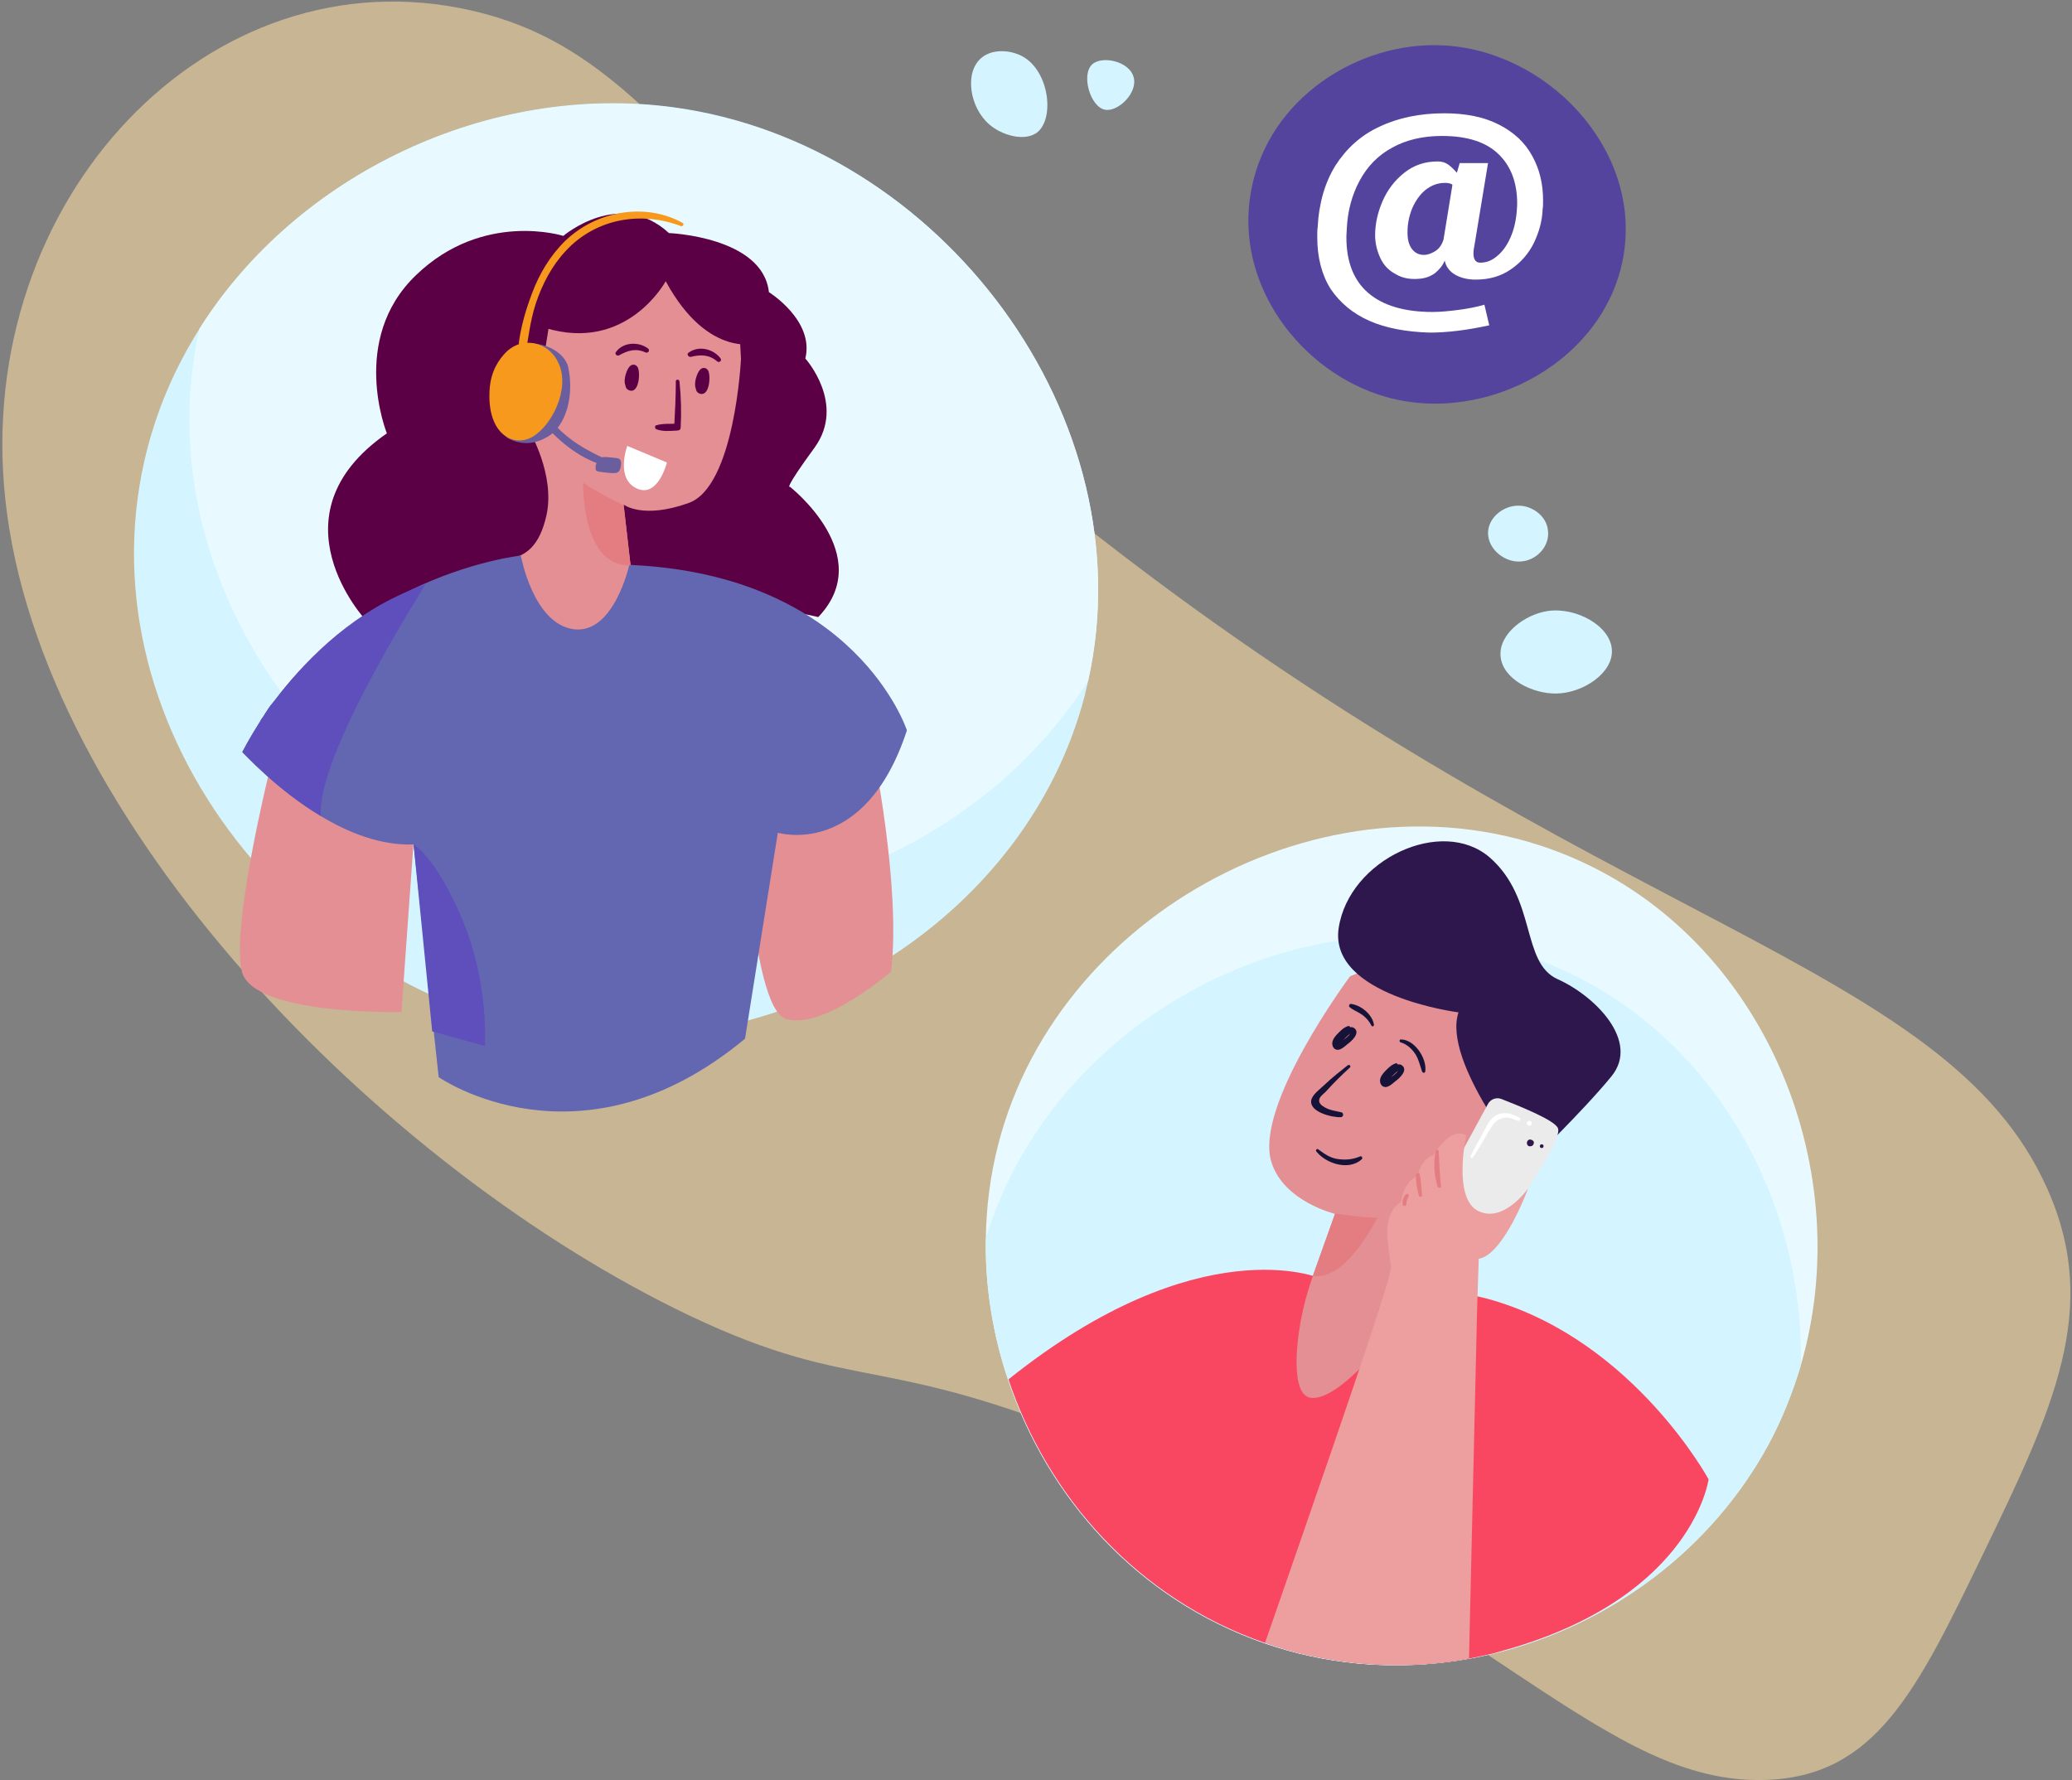 <svg width="512" height="440" viewBox="0 0 512 440" fill="none" xmlns="http://www.w3.org/2000/svg">
<rect x="0" y="0" width="512" height="440" fill="#808080" stroke="none"/>
<g opacity="0.6">
<path d="M490.1 383.9C473.7 417.8 463.5 439.2 436 439.9C396.6 441 368.3 398.2 278.4 359.5C217.3 333.1 212.8 345.3 170.3 325.1C94.9 289.1 9.8 203.4 1.3 123.3C-6.6 49.3 51.7 -12.2 116.5 2.6C164.7 13.6 174.9 57.3 271.7 132.8C395.8 229.6 480.8 237.3 505.9 293.8C519.2 323.5 507.3 348.3 490.1 383.9Z" fill="#F7D9A1"/>
</g>
<path d="M445 337.4C443 344.1 440.4 350.7 437 357C422.9 383 397.7 401.8 369 408.7C354.4 412.2 339 412.6 323.8 409.3C320 408.5 316.2 407.4 312.4 406.1C281 395.2 258.8 370 249.1 341C245.3 329.8 243.4 317.9 243.6 306.1C243.7 298.3 244.7 290.6 246.6 283.1C261.9 222.8 334 186.5 391.1 213.1C436.8 234.3 458.9 289.6 445 337.4Z" fill="#E8FAFF"/>
<path d="M445 337.4C443 344.1 440.4 350.7 437 357C422.9 383 397.7 401.8 369 408.7C354.4 412.2 339 412.6 323.8 409.3C320 408.5 316.2 407.4 312.4 406.1C281 395.2 258.8 370 249.1 341C245.3 329.8 243.4 317.9 243.6 306.1C261 248.2 331.1 214 387 240.1C424.3 257.4 445.8 297.3 445 337.4Z" fill="#D4F5FF"/>
<path d="M422.2 365.6C422.2 365.6 418.5 393.7 374.3 407.1C372.6 407.6 370.9 408.1 369.1 408.6C366.9 409.1 364.7 409.6 362.5 410C349.9 412.2 336.9 412 323.9 409.2C320.1 408.4 316.3 407.3 312.6 406H312.5C281.1 395.1 258.9 369.9 249.2 340.9C296.4 303.1 326.2 315.9 326.2 315.9C326.2 315.9 326.1 313.3 343.1 316C344.2 316.2 345.4 316.4 346.7 316.6C351.5 317.5 357.4 318.7 364.6 320.3C364.8 320.3 365 320.4 365.2 320.4C366.6 320.7 368.1 321.1 369.4 321.5C404 332 422.2 365.6 422.2 365.6Z" fill="#FA4761"/>
<path d="M369.8 270.4L344.8 328.1C344.8 328.1 332 345.5 324.4 345.5C320.2 345.5 320 338 320.7 331.3C321.3 326 322.5 320.8 324.3 315.7L329.9 300C329.9 300 317.3 297 314.2 287.3C309.7 273.4 333.6 241.3 333.6 241.3C333.6 241.3 339.7 237.7 354.5 241.3C367.1 244.3 369.4 263.4 369.7 268.9C369.8 269.9 369.8 270.4 369.8 270.4Z" fill="#E38F94"/>
<path d="M268.9 168.2C268.6 169.5 268.3 170.8 268 172.1C253.7 226.4 196.8 261.2 142.9 255.8C75.8 249.2 20.3 181.2 35.7 113.8C38.4 102 43.1 91 49.4 81.1C73.6 42.8 121.1 20.4 166.4 26.5C232.7 35.5 283.3 103.6 268.9 168.2Z" fill="#D4F5FF"/>
<path d="M268.9 168.2C245.4 205.2 200.1 226.9 156.6 222.7C89.7 216.1 34.2 148.4 49.3 81.2C73.5 42.9 121 20.5 166.3 26.6C232.7 35.5 283.3 103.6 268.9 168.2Z" fill="#E8FAFF"/>
<path d="M360.4 250.2C360.4 250.2 328.2 246.1 330.8 229.3C333.4 212.4 356.3 201.7 368.1 211.9C379.8 222.1 375.8 237.9 384.9 242C394.1 246.1 405.3 257.3 398.2 266C391.1 274.7 377.3 288 377.3 288C377.3 288 356.3 262.5 360.4 250.2Z" fill="#2E174D"/>
<path d="M333 263.3C331.1 264.8 329.2 266.3 327.4 268C326.4 269 324.2 270.5 324 272C323.6 274.9 329.3 276.2 331.3 276.1C332 276.1 332.1 275.1 331.5 274.9C330.2 274.6 328.6 274.4 327.4 273.7C326.5 273.2 325.6 272.5 326.1 271.4C326.3 270.9 327.2 270.2 327.6 269.8C329.5 267.7 331.5 265.7 333.6 263.8C333.9 263.4 333.4 263 333 263.3Z" fill="#171238"/>
<path d="M333.1 253.6C332.1 253.9 331.4 254.6 330.7 255.3C330 256 329.3 256.8 329.2 257.8C329.2 258.5 329.5 259.2 330.2 259.4C331.1 259.7 332.2 258.7 332.9 258.1C333.9 257.4 336.4 255.2 334.5 254C333.6 253.5 332.7 254.3 332.1 254.9C331.3 255.6 330.4 256.4 329.8 257.4C329.4 258.1 330.3 258.8 330.9 258.2C331.7 257.4 332.3 256.6 333.1 255.9C333.1 255.9 333.8 255.4 333.7 255.3C333.8 255.3 333.4 255.8 333.3 255.9C332.9 256.3 332.4 256.7 331.9 257.1C331.7 257.3 330.9 258 330.6 258C330.2 257.9 331.1 256.7 331.3 256.5C332 255.7 332.7 254.9 333.5 254.2C333.8 254 333.5 253.4 333.1 253.6Z" fill="#171238"/>
<path d="M344.9 262.8C343.9 263.1 343.2 263.8 342.5 264.5C341.8 265.2 341.1 266 341 267C341 267.7 341.3 268.4 342 268.6C342.9 268.9 344 267.9 344.7 267.3C345.7 266.6 348.2 264.4 346.3 263.2C345.4 262.7 344.5 263.5 343.9 264.1C343.1 264.8 342.2 265.6 341.6 266.6C341.2 267.3 342.1 268 342.7 267.4C343.5 266.6 344.1 265.8 344.9 265.1C344.9 265.1 345.6 264.6 345.5 264.5C345.6 264.5 345.2 265 345.1 265.1C344.7 265.5 344.2 265.9 343.7 266.3C343.5 266.5 342.7 267.2 342.4 267.2C342 267.1 342.9 265.9 343.1 265.7C343.8 264.9 344.5 264.1 345.3 263.4C345.6 263.2 345.2 262.6 344.9 262.8Z" fill="#171238"/>
<path d="M339.5 253.2C339.1 250.7 336.3 248.4 333.8 248.1C333.4 248.1 333.2 248.7 333.5 248.9C334.3 249.6 335.4 250 336.3 250.6C337.4 251.3 338.3 252.3 338.9 253.5C339.1 253.8 339.6 253.6 339.5 253.2Z" fill="#171238"/>
<path d="M346.1 257.6C347.7 258.1 348.9 259.2 349.8 260.6C350.6 261.9 350.9 263.4 351.4 264.8C351.6 265.3 352.2 265.2 352.2 264.7C352.6 261.5 349.5 256.9 346.2 256.9C345.8 256.8 345.7 257.5 346.1 257.6Z" fill="#171238"/>
<path d="M325.3 284.6C327.7 287.6 333.3 289.4 336.5 286.5C336.8 286.2 336.5 285.6 336.1 285.8C334.4 286.5 332.8 286.7 331 286.5C328.8 286.3 327.5 285.3 325.8 284.1C325.4 283.7 325 284.3 325.3 284.6Z" fill="#171238"/>
<path d="M384.6 171.4C378.8 171.5 371.3 167.9 370.8 162.2C370.3 156.6 376.9 151.8 382.5 151C389.6 150 398.1 154.8 398.3 160.7C398.6 166.3 391.2 171.3 384.6 171.4Z" fill="#D4F5FF"/>
<path d="M376.4 138.7C372.1 139.4 367.6 135.8 367.7 131.6C367.8 127.7 371.9 124.6 375.9 125C379 125.3 382.2 127.7 382.5 131.1C383 134.9 379.9 138.2 376.4 138.7Z" fill="#D4F5FF"/>
<path d="M244.4 30.7C239.6 26.5 238.3 18 242.4 14.4C245.1 12 249.6 12.3 252.6 13.9C259.3 17.5 260.7 29.4 256.2 32.8C253.1 35 247.6 33.5 244.4 30.7Z" fill="#D4F5FF"/>
<path d="M273 27.1C269.4 26.4 267.1 18.4 269.9 15.9C272.3 13.7 279 15.1 280.1 19C281.3 22.9 276.2 27.8 273 27.1Z" fill="#D4F5FF"/>
<path d="M309.2 46.9C313.5 24.2 335.7 10.3 356.2 11.2C381.8 12.2 405.2 36.2 401.3 62.4C397.4 88.8 367.6 105.2 342.5 98.1C321.7 92.2 304.7 70.4 309.2 46.9Z" fill="#55449D"/>
<path fill-rule="evenodd" clip-rule="evenodd" d="M328.8 71.4C331.1 74.8 334.3 77.5 338.4 79.3C342.5 81.1 347.4 82 353.2 82.2C357.6 82.2 362.5 81.6 368 80.4L366.8 75.3C364.8 75.9 362.6 76.3 360.3 76.6C358 76.9 355.9 77.1 354 77.1C347 77.1 341.7 75.5 338.1 72.4C334.5 69.3 332.7 64.7 332.7 58.7C332.7 58.114 332.734 57.631 332.763 57.231C332.783 56.949 332.8 56.707 332.8 56.5C333 52.1 334.1 48.1 336 44.6C337.9 41.1 340.5 38.4 344 36.5C347.4 34.6 351.5 33.6 356.3 33.6C362.6 33.6 367.2 35.1 370.3 38.1C373.4 41.1 374.9 45.2 374.9 50.3C374.9 50.769 374.866 51.203 374.837 51.563C374.817 51.817 374.8 52.034 374.8 52.2C374.6 54.6 374.1 56.8 373.2 58.8C372.3 60.8 371.2 62.3 369.8 63.4C368.5 64.5 367 65 365.5 64.9C364.6 64.8 364.1 64 364.1 62.7C364.1 62 364.2 61.2 364.4 60.3L367.7 40.3H360.7L360 42.7C359.3 41.9 358.6 41.2 357.9 40.7C357.2 40.2 356.4 39.9 355.3 39.9C352.1 39.9 349.4 40.8 347 42.7C344.6 44.6 342.8 47 341.6 49.8C340.4 52.6 339.8 55.4 339.8 58.1C339.8 60.2 340.3 62.1 341.1 63.8C341.9 65.5 343.1 66.8 344.8 67.7C346.4 68.7 348.4 69.1 350.6 68.9C352.2 68.8 353.5 68.3 354.6 67.5C355.7 66.6 356.5 65.6 357 64.4C357.3 65.9 358.2 67.1 359.6 67.9C361 68.7 362.7 69.1 364.6 69.1C368 69.1 370.8 68.3 373.3 66.6C375.8 64.9 377.7 62.7 379 60.1C380.3 57.4 381.1 54.6 381.2 51.6C381.3 51.1 381.3 50.4 381.3 49.5C381.3 45.4 380.4 41.7 378.6 38.5C376.8 35.2 374.1 32.7 370.4 30.8C366.7 28.9 362.2 28 356.9 28C350.9 28 345.5 29.1 340.9 31.3C336.3 33.4 332.7 36.7 330 40.9C327.4 45.1 325.9 50.2 325.6 56.2C325.5 56.8 325.5 57.6 325.5 58.6C325.5 63.6 326.6 67.9 328.8 71.4ZM356.7 59.2C356.3 60.5 355.6 61.5 354.6 62.1C353.6 62.7 352.7 63 351.9 63C350.5 63 349.5 62.4 348.8 61.4C348.1 60.4 347.8 59.1 347.8 57.4C347.8 55.3 348.2 53.3 349 51.4C349.8 49.6 350.9 48 352.3 46.9C353.7 45.8 355.3 45.2 357 45.2C357.3 45.2 357.7 45.2 358.1 45.3C358.5 45.4 358.8 45.5 358.9 45.7L356.7 59.2Z" fill="white"/>
<path d="M66.5 190.9C66.5 190.9 57 229.4 59.8 240.2C62.7 251 99.2 250.1 99.2 250.1L102.7 201.1L66.5 190.9Z" fill="#E38F94"/>
<path d="M215.6 184.9C215.6 184.9 222.7 219.1 220.2 240.1C220.2 240.1 203.4 254.7 194.2 251.8C185 248.9 183.5 193.2 183.5 193.2L215.6 184.9Z" fill="#E38F94"/>
<path d="M164.1 66.2C164.1 66.2 153.8 84.9 136.4 81.9C136.4 81.9 137.3 94.7 133 97.9C133 97.9 136.8 131.4 125.8 137.7C125.8 137.7 104.9 143.1 90.5 153.4C90.5 153.4 66.2 127.5 95.6 107.1C95.6 107.1 86.2 83.9 102.8 68C119.4 52 139.2 58.3 139.2 58.3C139.2 58.3 153.1 46.4 165.3 57.6C165.3 57.6 188.5 58.5 190 72.2C190 72.2 201.3 79.2 199 88.6C199 88.6 209.1 99.8 201.3 110.6C193.4 121.4 195.2 120.3 195.2 120.3C195.2 120.3 216.8 137.2 202.2 152.5C202.2 152.5 172.3 145.5 156.1 147.8L149.8 126.5L162.4 83.4" fill="#5C0045"/>
<path d="M183.1 88.7C183.1 88.7 181.6 120.2 170.2 124.3C158.8 128.4 154.1 124.7 154.1 124.7L157.1 150.9C157.1 150.9 147.2 160.8 141 160.8C134.8 160.8 126.5 138 126.5 138L137.9 66.4L162.8 60.7L182.5 77.3L183.1 88.7Z" fill="#E38F94"/>
<path d="M164.5 69.5C164.5 69.5 154.9 87.3 134.6 81C114.4 74.8 147.5 59.6 147.5 59.6H165.5L183.3 73L187.6 84.7C187.5 84.8 175.1 89 164.5 69.5Z" fill="#5C0045"/>
<path d="M168.7 55.1C159.3 49.9 147.3 52.2 139.7 59.5C136 63.1 133.3 67.6 131.5 72.4C129.6 77.4 127.9 83.3 128 88.7C128 89.6 129.5 89.9 129.6 88.9C130.5 84.2 130.9 79.6 132.4 75C134 70.2 136.4 65.6 139.9 61.9C147.3 54 158.4 52.1 168.3 55.9C168.8 56 169.1 55.3 168.7 55.1Z" fill="#F7991C"/>
<path d="M156.1 90.4C155.1 91.3 154.8 92.5 154.6 93.8C154.5 94.7 154.3 95.9 155.3 96.4C157.9 97.6 158.3 92.2 157.6 90.8C157.1 89.9 156 89.9 155.4 90.8C154.7 91.8 154.2 93.6 154.4 94.8C154.6 95.8 155.7 96.4 156.5 95.5C157.4 94.6 157.5 92.9 157.3 91.7C157.2 91 156.4 91 155.9 91.3C155 92 154.9 93 155 94.1C155 95.2 156.6 95.1 156.6 94.1C156.6 93.7 156.7 93.3 156.7 92.9C156.7 92.1 155.5 91.8 155.2 92.5C155 92.8 154.9 93.1 154.8 93.5C154.7 94.2 155.4 94.5 155.9 94.1C156.1 93.9 156.3 93.7 156.5 93.5C156 93.3 155.6 93.1 155.1 92.9C155.1 93.3 155 93.7 155 94.1H156.6C156.6 93.5 156.5 92.9 157 92.5C156.6 92.4 156.1 92.3 155.6 92.1C155.7 92.4 155.8 94.2 155.2 94.3C155.4 94.3 155.6 94.4 155.8 94.4C155.5 94.3 155.9 93 156 92.8C156.1 92.6 156.5 91.6 156.4 91.5C156.3 91.4 156.2 91.2 156.1 91.1C156.4 91.8 156.4 92.6 156.4 93.3C156.4 93.7 156.3 94.1 156.2 94.5C156 95.1 155.8 94.8 155.7 94.4C155.5 93.3 156.1 91.6 156.8 90.8C157.2 90.5 156.5 90.1 156.1 90.4Z" fill="#5C0045"/>
<path d="M173.5 91.2C172.5 92.1 172.2 93.3 172 94.6C171.9 95.5 171.7 96.7 172.7 97.2C175.3 98.4 175.7 93 175 91.6C174.5 90.7 173.4 90.7 172.8 91.6C172.1 92.6 171.6 94.4 171.8 95.6C172 96.6 173.1 97.2 173.9 96.3C174.8 95.4 174.9 93.7 174.7 92.5C174.6 91.8 173.8 91.8 173.3 92.1C172.4 92.8 172.3 93.8 172.4 94.9C172.4 96 174 95.9 174 94.9C174 94.5 174.1 94.1 174.1 93.7C174.1 92.9 172.9 92.6 172.6 93.3C172.4 93.6 172.3 93.9 172.2 94.3C172.1 95 172.8 95.3 173.3 94.9C173.5 94.7 173.7 94.5 173.9 94.3C173.4 94.1 173 93.9 172.5 93.7C172.5 94.1 172.4 94.5 172.4 94.9H174C174 94.3 173.9 93.7 174.4 93.3C174 93.2 173.5 93.1 173 92.9C173.1 93.2 173.2 95 172.6 95.1C172.8 95.1 173 95.2 173.2 95.2C172.9 95.1 173.3 93.8 173.4 93.6C173.5 93.4 173.9 92.4 173.8 92.3C173.7 92.2 173.6 92 173.5 91.9C173.8 92.6 173.8 93.4 173.8 94.1C173.8 94.5 173.7 94.9 173.6 95.3C173.4 95.9 173.2 95.6 173.1 95.2C172.9 94.1 173.5 92.4 174.2 91.6C174.5 91.3 173.9 90.9 173.5 91.2Z" fill="#5C0045"/>
<path d="M160.1 86.1C157.8 84.4 154 84.5 152.2 87C151.8 87.5 152.5 88.1 153 87.8C155.2 86.6 157.1 86 159.5 87.1C160.2 87.4 160.7 86.5 160.1 86.1Z" fill="#5C0045"/>
<path d="M178 88.5C176.2 86.2 172.6 85.3 170.1 87.2C169.6 87.6 170.2 88.3 170.7 88.2C173.1 87.6 175.2 87.6 177.2 89.3C177.8 89.8 178.5 89 178 88.5Z" fill="#5C0045"/>
<path d="M167 94.2C167 98 166.8 101.8 166.6 105.5L167.4 104.7C165.7 104.8 163.9 104.6 162.2 105.1C161.7 105.2 161.8 105.9 162.2 106.1C163.9 106.7 165.6 106.5 167.4 106.4C167.9 106.4 168.2 106.1 168.2 105.6C168.4 101.8 168.3 98.1 167.9 94.3C167.9 93.7 167 93.7 167 94.2Z" fill="#5C0045"/>
<path d="M130.8 106.5C130.8 106.5 137.3 117.4 135 127.5C133.3 134.9 130 137.4 125.8 138.1C121.6 138.8 118.3 126.3 118.1 125.4C117.9 124.5 130.8 106.5 130.8 106.5Z" fill="#5C0045"/>
<path d="M130.3 84.8C127.4 84.8 124.5 92 124.2 96.3C123.9 101.1 123.3 107.2 125.7 108.4C129.2 110.2 132.5 109.6 135.2 108C140 105.3 141.9 97.6 140.4 90.7C139.8 88.1 136.4 84.8 130.3 84.8Z" fill="#6B5E9E"/>
<path d="M137.9 89.5C135.5 84.5 129.3 83.1 125.3 86.8C123.2 88.8 121.3 91.8 121 96.1C120.2 107.1 126.7 110.7 131.5 108C136.3 105.3 141 96.1 138 89.7C137.9 89.7 137.9 89.6 137.9 89.5Z" fill="#F7991C"/>
<path d="M152.6 114.8C146.8 112.2 141.7 109.9 137.2 105.1C136.4 104.3 135.1 105.5 135.9 106.4C140.2 110.9 146 115 152.4 115.6C152.8 115.6 153 115 152.6 114.8Z" fill="#6B5E9E"/>
<path d="M147.9 113.7C147.3 114.3 147.1 115.1 147.2 116C147.2 116.2 147.5 116.5 147.7 116.5C148.7 116.7 149.7 116.8 150.8 116.9C151.5 116.9 152.5 117.1 153 116.4C153.4 115.8 153.6 114.6 153.4 113.9C153.1 113.1 152.1 113.2 151.4 113.1C149.9 113 147.7 112.4 147.5 114.5C147.4 115.1 147.6 115.8 148.3 116C148.7 116.1 149 116 149.4 116C149.6 116 149.9 116 150.1 116.1C150.3 116.1 150.9 116.4 150.5 116.1C150.4 115.9 150.3 115.7 150.3 115.5C150.3 115.5 150.3 115.5 150.3 115.6C150.6 115.3 150.8 115.1 151.1 114.8C151.1 114.8 151.1 114.8 151 114.8C150.6 114.8 150.2 115.2 150.3 115.7C150.3 115.7 150.3 115.7 150.3 115.8C150.4 116.2 150.8 116.4 151.2 116.3C151.2 116.3 151.2 116.3 151.3 116.3C151.7 116.2 152 115.7 151.9 115.3C151.6 114.3 150.1 114.3 149.3 114.3C148.9 114.3 148.6 114.4 149.2 114.6C149.3 114.6 149.8 114.7 150.1 114.7C150.5 114.7 150.8 114.8 151.2 114.8C151.5 114.8 152.1 114.7 152.3 114.9C152.2 114.7 152 114.6 151.9 114.4C151.9 114.7 151.9 115.2 151.7 115.4C151.6 115.5 150.8 115.4 150.6 115.4C149.8 115.4 149 115.3 148.3 115.2L148.8 115.7C148.7 115.2 148.8 114.9 149 114.5C149.1 113.8 148.4 113.2 147.9 113.7Z" fill="#6B5E9E"/>
<path d="M224.1 180.5C213.7 212.3 192.2 205.8 192.2 205.8L184.1 256.7C143.3 290.6 108.4 266.2 108.4 266.2L107.2 255.1L102.2 208.7C94.1 209 86.1 205.8 79.3 201.7C68.3 195.1 60.3 186.2 59.9 185.9C59.9 185.9 59.9 185.9 59.9 185.8C61.3 183.1 62.9 180.5 64.4 178.1C64.4 178.1 64.4 178.1 64.4 178C64.6 177.8 64.7 177.5 64.9 177.3C65.1 177 65.4 176.6 65.6 176.2C65.7 176 65.9 175.8 66 175.6C66.5 174.8 67.1 174 67.8 173.2C77.9 159.8 90.2 151.3 101.1 146C116.3 138.6 128.7 137.3 128.7 137.3C128.7 137.3 131.7 154.1 141.7 155.5C151.7 156.9 155.5 139.6 155.5 139.6C211.6 142 224.1 180.5 224.1 180.5Z" fill="#6366B0"/>
<path d="M164.8 114.3C164.8 114.3 162.6 123.2 157.3 120.7C152 118.2 155 110.2 155 110.2L164.8 114.3Z" fill="white"/>
<path d="M79.3 201.7C68.3 195.1 60.3 186.2 59.9 185.9C59.9 185.9 59.9 185.9 59.9 185.8C60.2 185.3 61.7 182.3 64.4 178.1C64.4 178.1 64.4 178.1 64.4 178C64.6 177.8 64.7 177.5 64.9 177.3C65.1 177 65.4 176.6 65.6 176.2C65.7 176 65.9 175.8 66 175.6C66.5 174.8 67.1 174 67.8 173.2C74.6 164.2 85.6 152.5 101.1 146C102.4 145.4 103.7 144.9 105.1 144.5C104.8 145.1 78 186.9 79.3 201.7Z" fill="#5E4FBD"/>
<path d="M102.2 208.7C102.2 208.7 107.7 211.7 114.3 227.4C120.9 243.1 119.8 258.5 119.8 258.5L106.8 254.9L102.2 208.7Z" fill="#5E4FBD"/>
<path d="M154.1 124.8C154.1 124.8 148.3 122.2 144.1 119.3C144.1 119.3 143.6 140.2 155.8 139.7L154.1 124.8Z" fill="#E37D82"/>
<path d="M377.5 293.8C377.6 293.7 377.6 293.6 377.7 293.5C378.6 292.1 385.8 281.4 385 278.9C384.4 276.9 375.3 273.3 371 271.6C369.7 271.1 368.3 271.7 367.7 272.8L360.2 286.6C359.9 287.2 359.8 287.8 359.9 288.4L362.4 301.7C362.7 303.1 364 304 365.4 303.9C367 303.7 368.8 303.4 369.1 303.2C369.6 302.7 376.5 294.9 377.5 293.8Z" fill="#EBEBEB"/>
<path d="M377.6 293.7C377.4 294.3 371.5 310.1 365.4 311.1L365.1 320.4L365 323.6L363 409.8C362.8 409.8 362.7 409.9 362.5 410C349.9 412.2 336.9 412 323.9 409.2C320.1 408.4 316.3 407.3 312.6 406C320.7 382.6 338.9 330.6 342.9 316.7C343 316.4 343.1 316.2 343.1 315.9C343.5 314.5 343.7 313.6 343.7 313.3C343.5 309.2 340.7 300.7 346.1 297.1C346.1 297.1 347.1 291.5 350.2 290.8C350.2 290.8 351.1 286.3 354.2 285.5C354.2 285.5 358.4 278.2 362.3 280.6C362.3 280.6 358.9 296.2 365.3 299.3C371.5 302.3 377.3 294.1 377.6 293.7Z" fill="#ED9E9E"/>
<path d="M364 286C365.4 283.9 366.7 281.6 368 279.4C368.8 278.1 369.3 277.1 370.8 276.5C372.5 275.8 373.6 276.5 375.1 277C375.6 277.2 375.9 276.4 375.4 276.2C373.4 275 370.8 274.5 368.9 276.2C367.8 277.2 367.1 278.8 366.4 280.1C365.4 281.9 364.3 283.8 363.4 285.7C363.3 286.1 363.8 286.4 364 286Z" fill="white"/>
<path d="M377.9 278.2C378.7 278.2 378.7 277 377.9 277C377.1 277 377.1 278.2 377.9 278.2Z" fill="white"/>
<path d="M378.8 281.9C378.8 281.9 378.7 281.9 378.8 281.9C378.4 281.6 378 281.5 377.6 281.8C377.3 282.1 377.2 282.5 377.4 282.9C377.6 283.4 378.3 283.4 378.7 283.1C379 282.9 379.2 282.2 378.8 281.9Z" fill="#2E174D"/>
<path d="M381.4 283.4C381.4 283.4 381.4 283.3 381.4 283.4C381.5 283.1 381.3 282.8 381 282.8C380.7 282.8 380.5 283 380.5 283.2V283.3C380.5 283.8 381.3 283.9 381.4 283.4Z" fill="#2E174D"/>
<path d="M329.9 299.9C329.9 299.9 334.5 300.7 340.3 301C340.3 301 332.6 316.8 324.4 315.3L329.9 299.9Z" fill="#E37D82"/>
<path d="M356.1 293.1C355.7 290.2 355.7 287.4 355.5 284.5C355.5 284.1 354.9 284 354.8 284.4C354.1 287.2 354.4 290.4 355.2 293.2C355.4 293.7 356.2 293.7 356.1 293.1Z" fill="#E37D82"/>
<path d="M351.4 295.4C351.2 293.7 351.2 291.9 350.8 290.2C350.7 289.7 350 289.9 349.9 290.3C349.8 292 350.2 293.9 350.6 295.5C350.8 296 351.4 295.8 351.4 295.4Z" fill="#E37D82"/>
<path d="M347.5 297.6C347.5 297.2 347.6 296.9 347.7 296.5C347.8 296.2 348 295.9 348.1 295.5C348.2 295.2 347.8 294.9 347.6 295.1C346.8 295.5 346.5 296.7 346.6 297.5C346.5 298.2 347.5 298.2 347.5 297.6Z" fill="#E37D82"/>
</svg>
